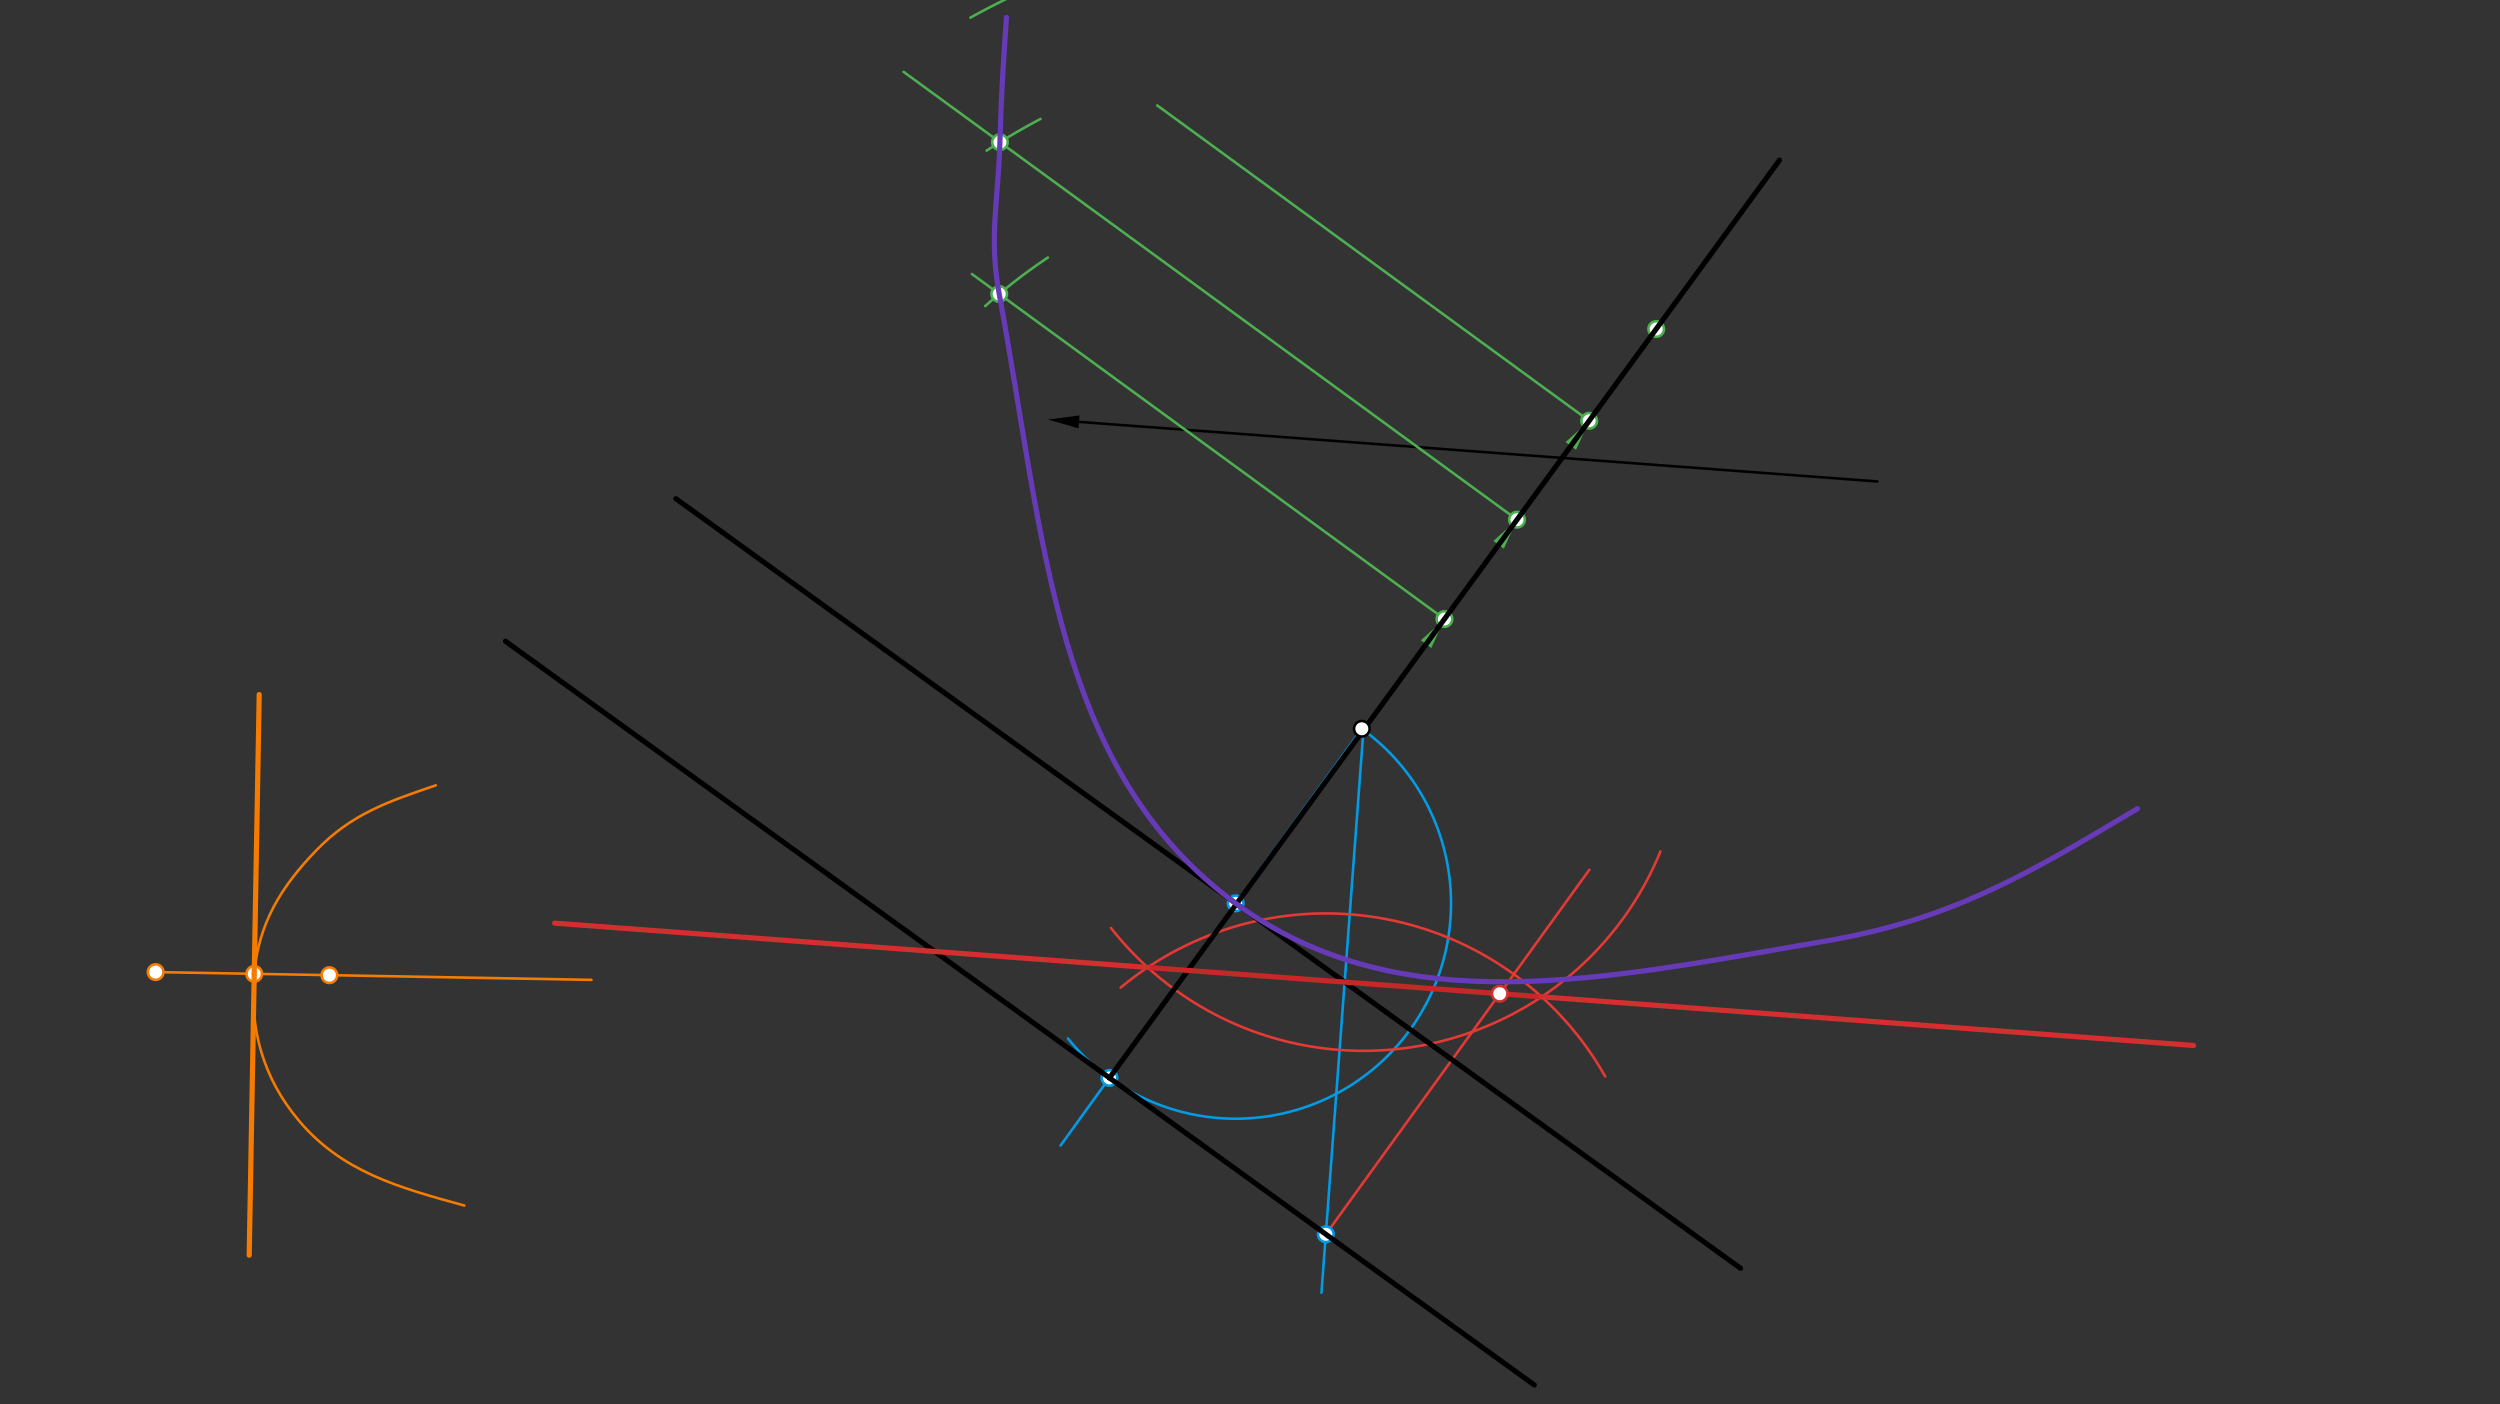 <svg xmlns="http://www.w3.org/2000/svg" class="svg--816" height="100%" preserveAspectRatio="xMidYMid meet" viewBox="0 0 963.78 541.417" width="100%"><rect x="0" y="0" width="963.78" height="541.417" fill="#333333" stroke="none"/><defs><marker id="marker-arrow" markerHeight="16" markerUnits="userSpaceOnUse" markerWidth="24" orient="auto-start-reverse" refX="24" refY="4" viewBox="0 0 24 8"><path d="M 0 0 L 24 4 L 0 8 z" stroke="inherit"></path></marker></defs><g class="aux-layer--949"><g class="element--733"><line stroke="#000000" stroke-dasharray="none" stroke-linecap="round" stroke-width="1" x1="723.745" x2="415.967" y1="185.612" y2="162.643"></line><path d="M404,161.75 l12,2.5 l0,-5 z" fill="#000000" stroke="#000000" stroke-width="0" transform="rotate(4.268, 404, 161.75)"></path></g><g class="element--733"><line stroke="#F57C00" stroke-dasharray="none" stroke-linecap="round" stroke-width="1" x1="60" x2="228" y1="374.75" y2="377.75"></line></g><g class="element--733"><path d="M 168 302.75 C 149.61 309.006, 135.517 313.799, 122 327.75 C 108.219 341.973, 99.685 356.086, 98.006 375.429 C 96.155 396.747, 101.391 415.391, 115 431.75 C 131.658 451.774, 153.88 457.865, 179 464.75" fill="none" stroke="#F57C00" stroke-linecap="round" stroke-width="1"></path></g><g class="element--733"><line stroke="#039BE5" stroke-dasharray="none" stroke-linecap="round" stroke-width="1" x1="525" x2="408.87" y1="280.95" y2="441.596"></line></g><g class="element--733"><path d="M 525 280.95 A 83.034 83.034 0 1 1 411.704 400.347" fill="none" stroke="#039BE5" stroke-dasharray="none" stroke-linecap="round" stroke-width="1"></path></g><g class="element--733"><line stroke="#039BE5" stroke-dasharray="none" stroke-linecap="round" stroke-width="1" x1="525.631" x2="509.44" y1="281.411" y2="498.365"></line></g><g class="element--733"><path d="M 432 380.75 A 123.697 123.697 0 0 1 618.817 414.983" fill="none" stroke="#E53935" stroke-dasharray="none" stroke-linecap="round" stroke-width="1"></path></g><g class="element--733"><path d="M 428.3 357.751 A 123.698 123.698 0 0 0 640.116 328.254" fill="none" stroke="#E53935" stroke-dasharray="none" stroke-linecap="round" stroke-width="1"></path></g><g class="element--733"><line stroke="#E53935" stroke-dasharray="none" stroke-linecap="round" stroke-width="1" x1="511.122" x2="612.7" y1="475.833" y2="335.316"></line></g><g class="element--733"><line stroke="#4CAF50" stroke-dasharray="none" stroke-linecap="round" stroke-width="1" x1="556.855" x2="374.672" y1="238.643" y2="105.635"></line></g><g class="element--733"><line stroke="#4CAF50" stroke-dasharray="none" stroke-linecap="round" stroke-width="1" x1="584.815" x2="418.672" y1="200.345" y2="79.048"></line></g><g class="element--733"><line stroke="#4CAF50" stroke-dasharray="none" stroke-linecap="round" stroke-width="1" x1="612.647" x2="446.124" y1="162.223" y2="40.647"></line></g><g class="element--733"><line stroke="#4CAF50" stroke-dasharray="none" stroke-linecap="round" stroke-width="1" x1="427.709" x2="549.779" y1="415.535" y2="248.334"></line><path d="M556.855,238.643 l12,2.5 l0,-5 z" fill="#4CAF50" stroke="#4CAF50" stroke-width="0" transform="rotate(126.132, 556.855, 238.643)"></path></g><g class="element--733"><path d="M 379.804 117.998 A 219.019 219.019 0 0 1 403.972 99.289" fill="none" stroke="#4CAF50" stroke-dasharray="none" stroke-linecap="round" stroke-width="1"></path></g><g class="element--733"><line stroke="#4CAF50" stroke-dasharray="none" stroke-linecap="round" stroke-width="1" x1="418.672" x2="348.338" y1="79.048" y2="27.699"></line></g><g class="element--733"><line stroke="#4CAF50" stroke-dasharray="none" stroke-linecap="round" stroke-width="1" x1="427.709" x2="577.739" y1="415.535" y2="210.037"></line><path d="M584.815,200.345 l12,2.5 l0,-5 z" fill="#4CAF50" stroke="#4CAF50" stroke-width="0" transform="rotate(126.132, 584.815, 200.345)"></path></g><g class="element--733"><path d="M 380.344 58.071 A 266.437 266.437 0 0 1 401.127 45.853" fill="none" stroke="#4CAF50" stroke-dasharray="none" stroke-linecap="round" stroke-width="1"></path></g><g class="element--733"><line stroke="#4CAF50" stroke-dasharray="none" stroke-linecap="round" stroke-width="1" x1="427.709" x2="605.571" y1="415.535" y2="171.914"></line><path d="M612.647,162.223 l12,2.5 l0,-5 z" fill="#4CAF50" stroke="#4CAF50" stroke-width="0" transform="rotate(126.132, 612.647, 162.223)"></path></g><g class="element--733"><path d="M 374.127 6.79 A 313.639 313.639 0 0 1 448.213 -22.524" fill="none" stroke="#4CAF50" stroke-dasharray="none" stroke-linecap="round" stroke-width="1"></path></g><g class="element--733"><circle cx="98.006" cy="375.429" r="3" stroke="#F57C00" stroke-width="1" fill="#ffffff"></circle>}</g><g class="element--733"><circle cx="126.979" cy="375.946" r="3" stroke="#F57C00" stroke-width="1" fill="#ffffff"></circle>}</g><g class="element--733"><circle cx="60" cy="374.75" r="3" stroke="#F57C00" stroke-width="1" fill="#ffffff"></circle>}</g><g class="element--733"><circle cx="476.355" cy="348.243" r="3" stroke="#039BE5" stroke-width="1" fill="#ffffff"></circle>}</g><g class="element--733"><circle cx="427.71" cy="415.535" r="3" stroke="#039BE5" stroke-width="1" fill="#ffffff"></circle>}</g><g class="element--733"><circle cx="511.122" cy="475.833" r="3" stroke="#039BE5" stroke-width="1" fill="#ffffff"></circle>}</g><g class="element--733"><circle cx="556.855" cy="238.643" r="3" stroke="#4CAF50" stroke-width="1" fill="#ffffff"></circle>}</g><g class="element--733"><circle cx="584.815" cy="200.345" r="3" stroke="#4CAF50" stroke-width="1" fill="#ffffff"></circle>}</g><g class="element--733"><circle cx="612.647" cy="162.223" r="3" stroke="#4CAF50" stroke-width="1" fill="#ffffff"></circle>}</g><g class="element--733"><circle cx="638.484" cy="126.833" r="3" stroke="#4CAF50" stroke-width="1" fill="#ffffff"></circle>}</g><g class="element--733"><circle cx="385.21" cy="113.329" r="3" stroke="#4CAF50" stroke-width="1" fill="#ffffff"></circle>}</g><g class="element--733"><circle cx="385.479" cy="54.814" r="3" stroke="#4CAF50" stroke-width="1" fill="#ffffff"></circle>}</g></g><g class="main-layer--75a"><g class="element--733"><line stroke="#000000" stroke-dasharray="none" stroke-linecap="round" stroke-width="2" x1="260.584" x2="671" y1="192.264" y2="488.95"></line></g><g class="element--733"><line stroke="#F57C00" stroke-dasharray="none" stroke-linecap="round" stroke-width="2" x1="98.006" x2="99.928" y1="375.429" y2="267.767"></line></g><g class="element--733"><line stroke="#F57C00" stroke-dasharray="none" stroke-linecap="round" stroke-width="2" x1="98.006" x2="96.069" y1="375.429" y2="483.894"></line></g><g class="element--733"><line stroke="#000000" stroke-dasharray="none" stroke-linecap="round" stroke-width="2" x1="427.71" x2="686" y1="415.535" y2="61.75"></line></g><g class="element--733"><line stroke="#000000" stroke-dasharray="none" stroke-linecap="round" stroke-width="2" x1="427.71" x2="194.876" y1="415.535" y2="247.222"></line></g><g class="element--733"><line stroke="#000000" stroke-dasharray="none" stroke-linecap="round" stroke-width="2" x1="427.71" x2="591.478" y1="415.535" y2="533.922"></line></g><g class="element--733"><line stroke="#C62828" stroke-dasharray="none" stroke-linecap="round" stroke-width="2" x1="594.313" x2="442.44" y1="384.289" y2="372.955"></line></g><g class="element--733"><line stroke="#D32F2F" stroke-dasharray="none" stroke-linecap="round" stroke-width="2" x1="442.44" x2="213.84" y1="372.955" y2="355.896"></line></g><g class="element--733"><line stroke="#D32F2F" stroke-dasharray="none" stroke-linecap="round" stroke-width="2" x1="594.313" x2="845.62" y1="384.289" y2="403.044"></line></g><g class="element--733"><path d="M 388 6.75 C 386.696 25.848, 386.024 35.68, 385.479 54.814 C 384.816 78.077, 381.138 91.346, 385.21 113.329 C 402.77 208.114, 406.259 296.994, 476.671 348.471 C 540.239 394.945, 619.176 377.273, 704 362.75 C 752.556 354.436, 781.711 337.017, 824 311.75" fill="none" stroke="#673AB7" stroke-linecap="round" stroke-width="2"></path></g><g class="element--733"><circle cx="525" cy="280.95" r="3" stroke="#000000" stroke-width="1" fill="#ffffff"></circle>}</g><g class="element--733"><circle cx="578.169" cy="383.085" r="3" stroke="#D32F2F" stroke-width="1" fill="#ffffff"></circle>}</g></g><g class="snaps-layer--ac6"></g><g class="temp-layer--52d"></g></svg>
